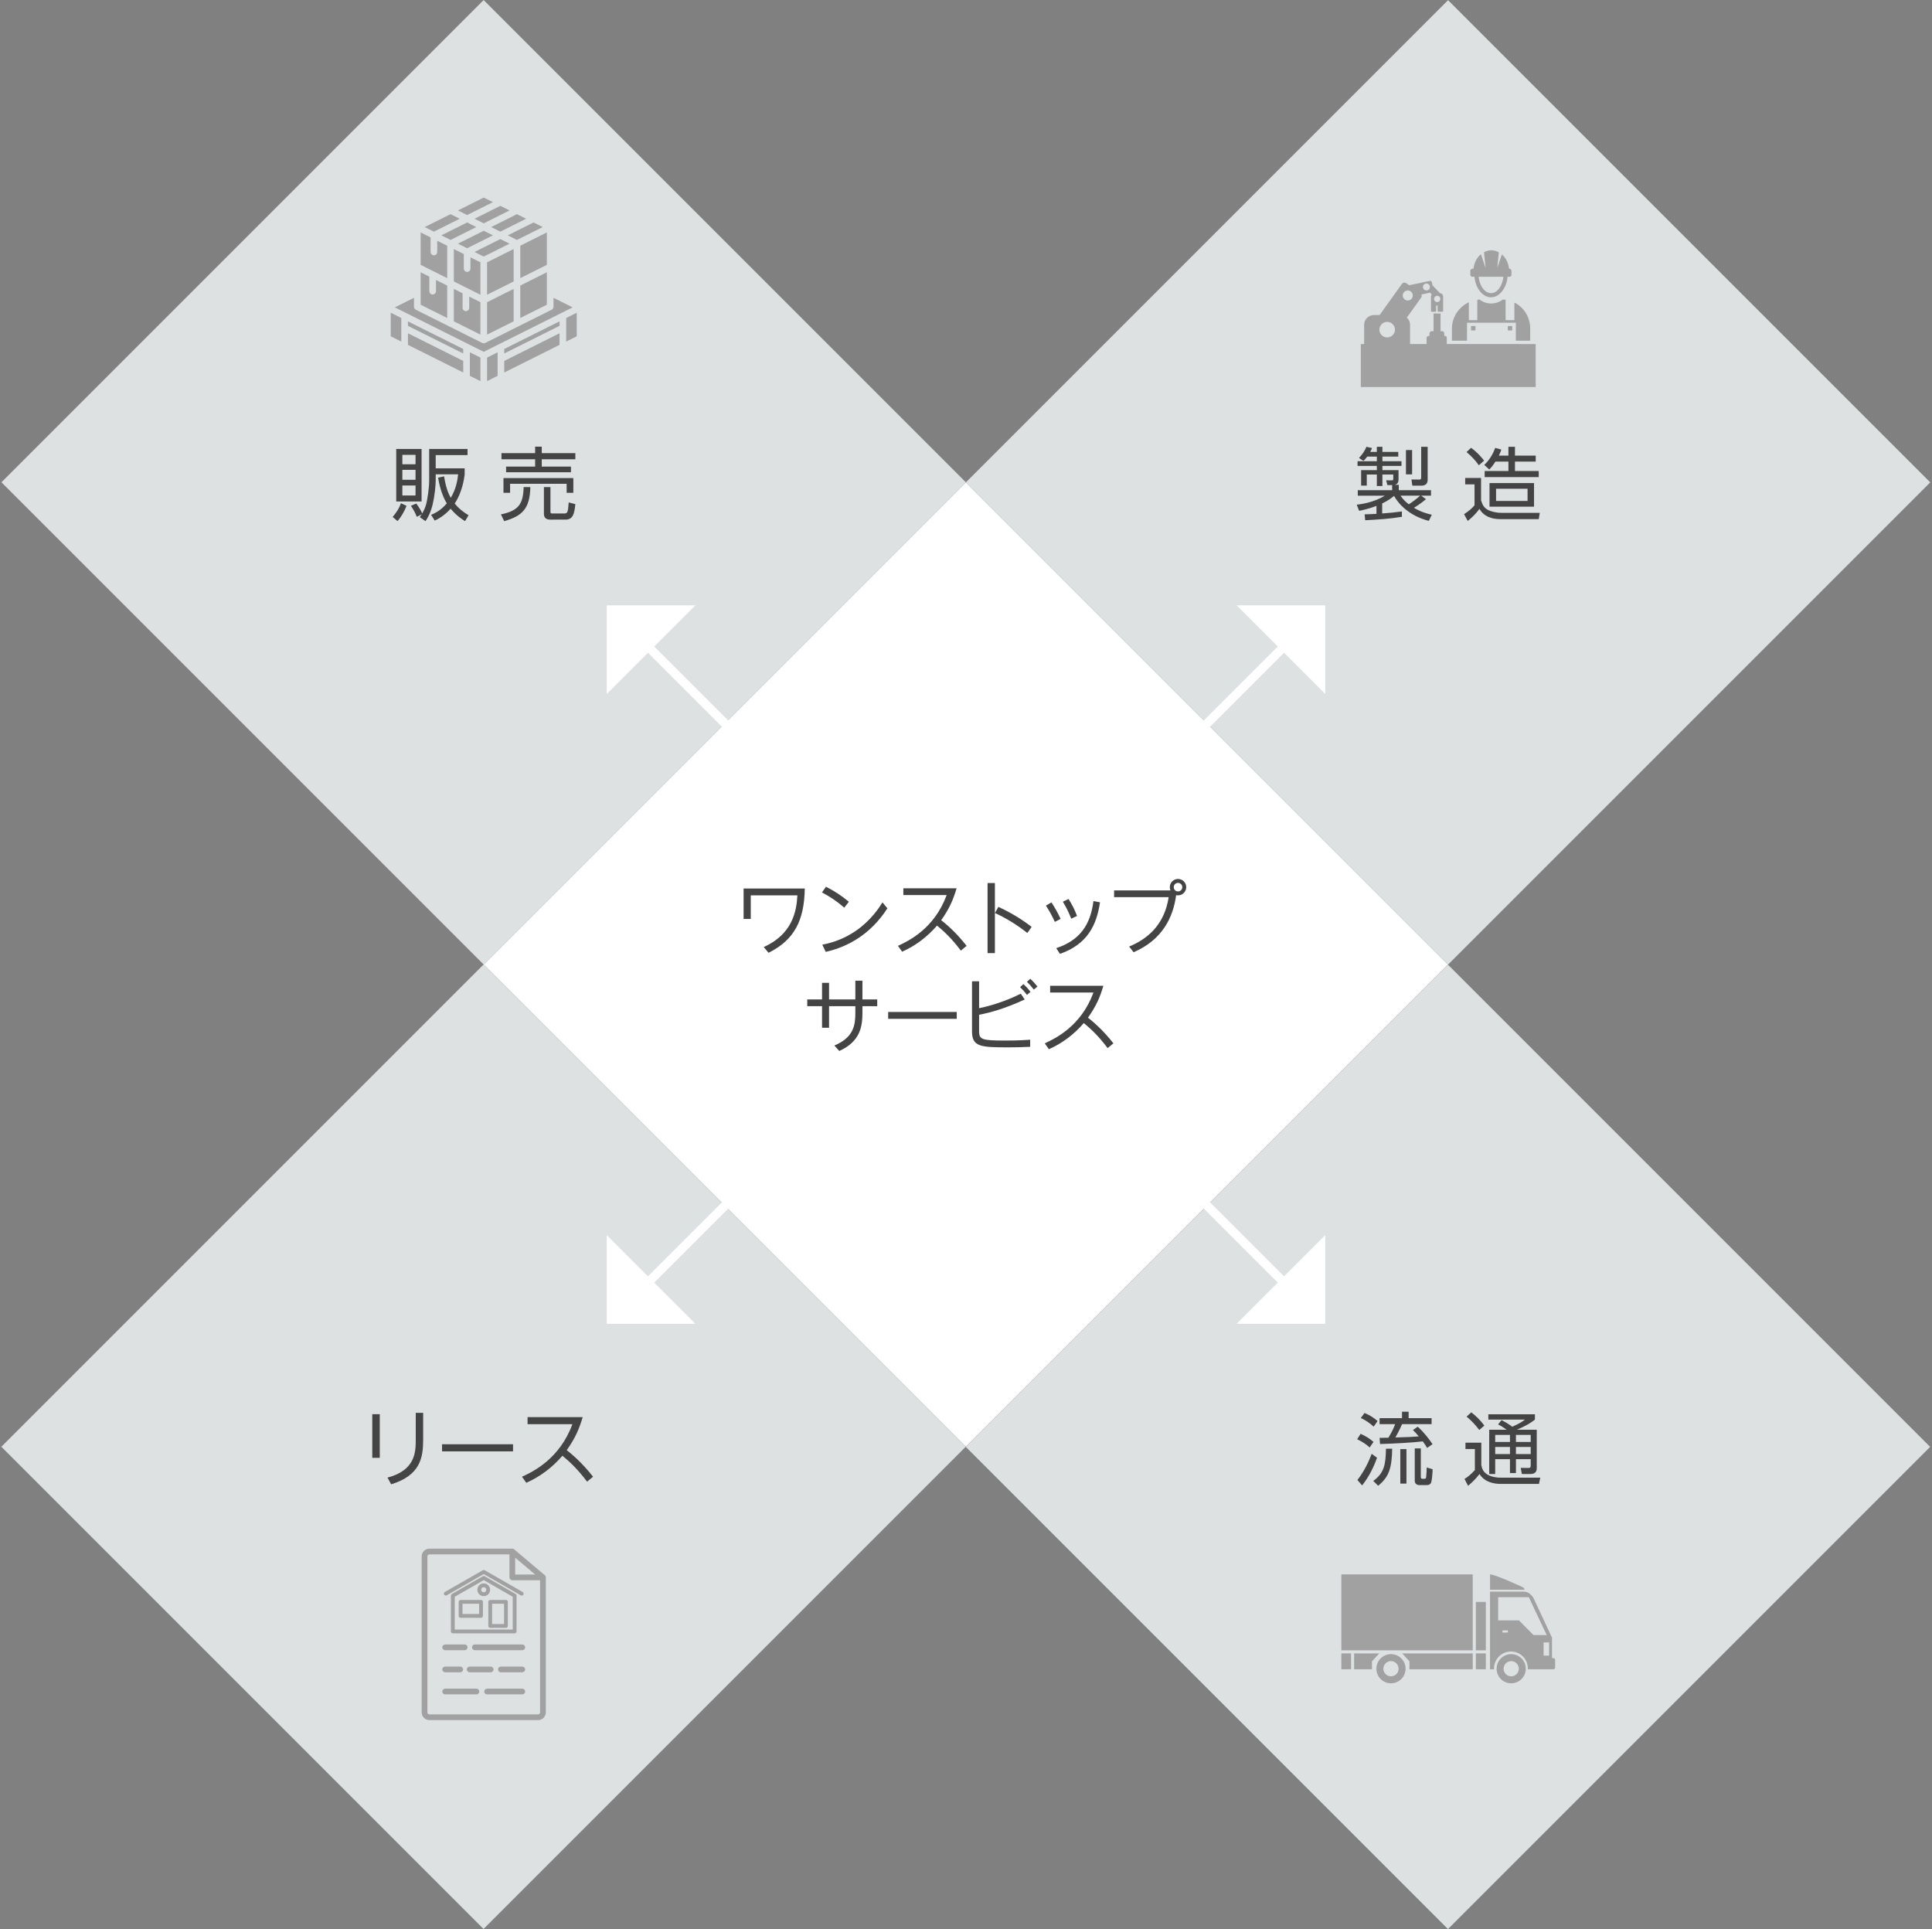 <?xml version="1.0" encoding="utf-8"?>
<!-- Generator: Adobe Illustrator 23.0.3, SVG Export Plug-In . SVG Version: 6.00 Build 0)  -->
<!DOCTYPE svg PUBLIC "-//W3C//DTD SVG 1.1//EN" "http://www.w3.org/Graphics/SVG/1.1/DTD/svg11.dtd">
<svg version="1.1" xmlns:x="http://ns.adobe.com/Extensibility/1.0/" xmlns:i="http://ns.adobe.com/AdobeIllustrator/10.0/" xmlns:graph="http://ns.adobe.com/Graphs/1.0/"
	 xmlns="http://www.w3.org/2000/svg" xmlns:xlink="http://www.w3.org/1999/xlink" x="0px" y="0px" viewBox="0 0 436 435.331"
	 style="enable-background:new 0 0 436 435.331;" xml:space="preserve">
<rect x="0" y="0" width="436" height="435.331" fill="#808080" stroke="none"/>
<style type="text/css">
	.st0{opacity:0;}
	.st1{fill:#FFFFFF;}
	.st2{fill:#DDE1E2;}
	.st3{fill:#FFFFFF;stroke:#FFFFFF;stroke-width:2;stroke-miterlimit:10;}
	.st4{fill:#A1A1A1;}
	.st5{fill:#444444;}
</style>
<g id="レイヤー_7">
	<rect x="-31.999" y="-1.834" class="st0" width="500" height="439"/>
</g>
<g id="レイヤー_6">
	<g>
		
			<rect x="141.044" y="140.709" transform="matrix(0.707 -0.707 0.707 0.707 -90.062 217.897)" class="st1" width="153.912" height="153.912"/>
	</g>
</g>
<g id="レイヤー_3">
	<g>
		
			<rect x="249.876" y="249.542" transform="matrix(0.707 -0.707 0.707 0.707 -135.142 326.739)" class="st2" width="153.913" height="153.913"/>
	</g>
	<g>
		
			<rect x="32.212" y="249.542" transform="matrix(0.707 -0.707 0.707 0.707 -198.895 172.824)" class="st2" width="153.913" height="153.913"/>
	</g>
	<g>
		
			<rect x="249.877" y="31.876" transform="matrix(0.707 -0.707 0.707 0.707 18.771 262.982)" class="st2" width="153.912" height="153.912"/>
	</g>
	<g>
		
			<rect x="32.212" y="31.876" transform="matrix(0.707 -0.707 0.707 0.707 -44.982 109.069)" class="st2" width="153.912" height="153.912"/>
	</g>
</g>
<g id="レイヤー_1">
	<polygon class="st1" points="136.935,156.6 136.935,136.599 156.935,136.599 	"/>
	<polygon class="st1" points="299.066,278.732 299.067,298.732 279.067,298.73 	"/>
	<line class="st3" x1="142.105" y1="141.77" x2="293.896" y2="293.561"/>
	<polygon class="st1" points="156.935,298.732 136.936,298.732 136.935,278.732 	"/>
	<polygon class="st1" points="279.067,136.601 299.067,136.6 299.066,156.599 	"/>
	<line class="st3" x1="142.105" y1="293.561" x2="293.896" y2="141.77"/>
</g>
<g id="レイヤー_4">
	<g>
		<path class="st4" d="M100.462,372.386h4.407c0.355,0,0.644-0.288,0.644-0.644c0-0.354-0.288-0.645-0.644-0.645h-4.407
			c-0.354,0-0.644,0.291-0.644,0.645C99.817,372.098,100.107,372.386,100.462,372.386z"/>
		<path class="st4" d="M117.873,371.097h-10.712c-0.357,0-0.644,0.291-0.644,0.645c0,0.355,0.286,0.644,0.644,0.644h10.712
			c0.354,0,0.641-0.288,0.641-0.644C118.514,371.388,118.227,371.097,117.873,371.097z"/>
		<path class="st4" d="M100.462,377.373h3.404c0.354,0,0.645-0.29,0.645-0.645c0-0.356-0.29-0.645-0.645-0.645h-3.404
			c-0.354,0-0.644,0.288-0.644,0.645C99.817,377.083,100.107,377.373,100.462,377.373z"/>
		<path class="st4" d="M105.998,377.373h4.728c0.356,0,0.645-0.29,0.645-0.645c0-0.356-0.288-0.645-0.645-0.645h-4.728
			c-0.357,0-0.646,0.288-0.646,0.645C105.352,377.083,105.641,377.373,105.998,377.373z"/>
		<path class="st4" d="M117.873,376.083h-4.837c-0.356,0-0.645,0.288-0.645,0.645c0,0.355,0.288,0.645,0.645,0.645h4.837
			c0.354,0,0.641-0.29,0.641-0.645C118.514,376.371,118.227,376.083,117.873,376.083z"/>
		<path class="st4" d="M107.521,381.069h-7.059c-0.354,0-0.644,0.288-0.644,0.646c0,0.355,0.29,0.645,0.644,0.645h7.059
			c0.356,0,0.644-0.289,0.644-0.645C108.164,381.357,107.875,381.069,107.521,381.069z"/>
		<path class="st4" d="M117.873,381.069h-7.955c-0.354,0-0.644,0.288-0.644,0.646c0,0.355,0.289,0.645,0.644,0.645h7.955
			c0.354,0,0.641-0.289,0.641-0.645C118.514,381.357,118.227,381.069,117.873,381.069z"/>
		<path class="st4" d="M123.162,355.858c-0.001-0.02-0.004-0.04-0.01-0.061c-0.005-0.019-0.012-0.037-0.018-0.059
			c-0.008-0.019-0.016-0.039-0.023-0.058c-0.008-0.021-0.019-0.037-0.027-0.056c-0.012-0.018-0.024-0.036-0.036-0.053
			c-0.011-0.017-0.023-0.031-0.038-0.046c-0.014-0.018-0.03-0.033-0.049-0.051c-0.006-0.005-0.01-0.012-0.017-0.018l-6.912-5.829
			c-0.009-0.008-0.018-0.01-0.026-0.018c-0.019-0.015-0.04-0.027-0.06-0.039c-0.017-0.011-0.032-0.021-0.05-0.028
			c-0.021-0.01-0.04-0.018-0.062-0.025c-0.019-0.008-0.039-0.014-0.059-0.021c-0.019-0.003-0.04-0.006-0.06-0.012
			c-0.024-0.001-0.047-0.003-0.069-0.004c-0.011-0.005-0.021-0.006-0.03-0.006H96.908c-0.963,0-1.747,0.784-1.747,1.748v35.191
			c0,0.963,0.783,1.747,1.747,1.747h24.518c0.963,0,1.748-0.784,1.748-1.747v-30.464c0-0.011-0.003-0.019-0.004-0.027
			C123.168,355.901,123.167,355.88,123.162,355.858z M116.26,351.507l4.505,3.799h-4.505V351.507z M121.426,386.873H96.908
			c-0.251,0-0.456-0.204-0.456-0.458v-35.191c0-0.252,0.205-0.458,0.456-0.458h18.062v5.186c0,0.354,0.289,0.646,0.646,0.646h6.267
			v29.818C121.883,386.669,121.679,386.873,121.426,386.873z"/>
		<path class="st4" d="M116.572,368.154v-8.074c0-0.157-0.083-0.299-0.217-0.375l-6.974-4.002c-0.133-0.078-0.297-0.078-0.429,0
			l-6.975,4.002c-0.134,0.076-0.217,0.218-0.217,0.375v8.074c0,0.235,0.193,0.429,0.431,0.429h13.95
			C116.38,368.583,116.572,368.39,116.572,368.154z M115.712,367.723h-13.09v-7.396l6.545-3.754l6.545,3.754V367.723z"/>
		<path class="st4" d="M100.813,360.004l8.354-4.794l8.354,4.794c0.067,0.037,0.141,0.057,0.214,0.057
			c0.148,0,0.294-0.078,0.372-0.216c0.118-0.203,0.049-0.468-0.159-0.588l-8.566-4.914c-0.133-0.077-0.297-0.077-0.429,0
			l-8.568,4.914c-0.206,0.12-0.277,0.385-0.159,0.588C100.343,360.051,100.608,360.121,100.813,360.004z"/>
		<path class="st4" d="M108.554,361.049h-4.611c-0.235,0-0.43,0.191-0.43,0.428v3.176c0,0.238,0.194,0.43,0.43,0.43h4.611
			c0.237,0,0.429-0.191,0.429-0.43v-3.176C108.982,361.24,108.791,361.049,108.554,361.049z M108.125,364.22h-3.752v-2.312h3.752
			V364.22z"/>
		<path class="st4" d="M110.201,361.477v5.441c0,0.237,0.192,0.43,0.431,0.43h3.546c0.237,0,0.431-0.192,0.431-0.43v-5.441
			c0-0.236-0.193-0.428-0.431-0.428h-3.546C110.394,361.049,110.201,361.24,110.201,361.477z M111.062,361.907h2.687v4.58h-2.687
			V361.907z"/>
		<path class="st4" d="M107.729,358.75c0,0.791,0.646,1.438,1.438,1.438s1.439-0.647,1.439-1.438c0-0.796-0.646-1.441-1.439-1.441
			S107.729,357.954,107.729,358.75z M109.746,358.75c0,0.318-0.259,0.578-0.579,0.578c-0.32,0-0.581-0.26-0.581-0.578
			c0-0.322,0.261-0.581,0.581-0.581C109.487,358.169,109.746,358.43,109.746,358.75z"/>
	</g>
	<g>
		<path class="st4" d="M332.304,62.461h0.445c0.236,2.571,1.818,4.629,3.734,4.629c1.914,0,3.494-2.058,3.734-4.629h0.445
			c0.258,0,0.432-0.203,0.432-0.46v-0.852c0-0.259-0.174-0.512-0.432-0.512h-0.103c-0.156-1.328-0.76-2.47-1.623-3.231l-1.045,3.071
			l0.363-3.537c-0.438-0.245-0.918-0.395-1.424-0.435c-0.113-0.016-0.23-0.026-0.348-0.026c-0.24,0-0.475,0.038-0.703,0.1
			c-0.307,0.071-0.602,0.182-0.883,0.332l0.367,3.581l-1.061-3.131c-0.893,0.758-1.52,1.868-1.68,3.277h-0.221
			c-0.258,0-0.494,0.253-0.494,0.512v0.852C331.81,62.258,332.044,62.461,332.304,62.461z M339.274,62.461
			c-0.213,2.072-1.383,3.689-2.791,3.689c-1.414,0-2.582-1.617-2.795-3.689H339.274z"/>
		<rect x="331.976" y="73.571" class="st4" width="0.994" height="0.993"/>
		<rect x="340.265" y="73.571" class="st4" width="0.994" height="0.993"/>
		<path class="st4" d="M331.064,72.825h11.023v4.062h3.236v-2.747c0-2.575-1.412-4.795-3.566-5.871v3.976h-1.99v-4.59
			c-0.164-0.03-0.41-0.054-0.623-0.065c-0.721,0.559-1.633,0.893-2.633,0.893c-1.002,0-1.9-0.334-2.623-0.893
			c-0.178,0.012-0.338,0.032-0.504,0.053v4.603h-1.908v-4.034c-2.238,1.055-3.814,3.308-3.814,5.93v2.747h3.4L331.064,72.825
			L331.064,72.825z"/>
		<path class="st4" d="M326.501,77.635v-1.378c0-0.247-0.139-0.447-0.381-0.447h-0.199v-0.624c0-0.245-0.221-0.455-0.467-0.455
			h-0.361v-3.979h-1.578v3.979h-0.389c-0.244,0-0.523,0.21-0.523,0.455v0.624h-0.211c-0.246,0-0.449,0.2-0.449,0.447v1.378h-3.73
			V73.3c0-0.646-0.281-1.227-0.727-1.624l3.227-4.517c0.15-0.215,0.166-0.485,0.062-0.707l1.957-0.406l0.371,0.383
			c-0.102,0.122-0.166,0.276-0.166,0.448v1.034v0.297V70.2c0,0.06,0.055,0.137,0.117,0.137h0.961c0.06,0,0.084-0.076,0.084-0.137
			v-1.271h0.328V70.2c0,0.06,0.117,0.137,0.176,0.137h0.961c0.064,0,0.109-0.076,0.109-0.137v-1.992v-0.297v-1.034
			c0-0.383-0.309-0.694-0.688-0.702l-1.717-1.785l-0.152-0.735c-0.041-0.187-0.223-0.305-0.408-0.268l-4.705,0.976l-0.639-0.456
			c-0.316-0.226-0.754-0.174-0.979,0.143l-5.039,7.037h-1.291c-1.205,0-2.207,1.014-2.207,2.215v4.334h-0.747v9.7h39.461v-9.7
			H326.501z M324.339,66.755c0.391,0,0.707,0.316,0.707,0.707c0,0.393-0.316,0.708-0.707,0.708c-0.391,0-0.707-0.315-0.707-0.708
			C323.632,67.071,323.948,66.755,324.339,66.755z M321.911,63.977c0.432,0,0.781,0.352,0.781,0.786c0,0.432-0.35,0.783-0.781,0.783
			c-0.438,0-0.785-0.352-0.785-0.783C321.126,64.328,321.474,63.977,321.911,63.977z M313.046,76.146
			c-0.971,0-1.758-0.787-1.758-1.756c0-0.972,0.787-1.758,1.758-1.758s1.756,0.786,1.756,1.758
			C314.802,75.358,314.017,76.146,313.046,76.146z M316.561,66.68c0-0.626,0.508-1.134,1.135-1.134c0.625,0,1.131,0.508,1.131,1.134
			c0,0.625-0.506,1.133-1.131,1.133C317.069,67.812,316.561,67.305,316.561,66.68z"/>
	</g>
	<g>
		<path class="st4" d="M88.179,70.575l2.384,1.19v5.311l-2.384-1.192V70.575z M104.536,79.767l-12.475-6.237v-1.014l12.475,6.237
			V79.767z M92.062,75.206l12.475,6.237v2.618l-12.475-6.237V75.206z M106.035,79.504l2.384,1.19v5.31l-2.384-1.191V79.504z
			 M109.917,80.694l2.383-1.19v5.309l-2.383,1.191V80.694z M126.273,73.529l-12.475,6.237v-1.014l12.475-6.237V73.529z
			 M113.798,81.443l12.475-6.237v2.618l-12.475,6.237V81.443z M127.774,71.766l2.382-1.19v5.309l-2.382,1.192V71.766z
			 M101.67,48.328l2.073,1.035l-5.819,2.91l-2.071-1.036L101.67,48.328z M114.987,47.487l-5.819,2.911l-2.072-1.035l5.819-2.91
			L114.987,47.487z M118.734,49.363l-5.819,2.91l-2.07-1.036l5.817-2.909L118.734,49.363z M122.481,51.237l-5.819,2.91l-2.071-1.037
			l5.82-2.908L122.481,51.237z M123.409,59.77l-5.996,2.997v-7.318l5.996-2.999V59.77z M102.42,63.517v-7.318l2.25,1.125v3.283
			c0,0.414,0.336,0.75,0.75,0.75c0.414,0,0.748-0.336,0.748-0.75v-2.534l2.251,1.123v7.319L102.42,63.517z M99.6,53.11l5.82-2.908
			l2.07,1.035l-5.82,2.91L99.6,53.11z M111.239,53.11l-0.158,0.08l-5.661,2.83l-2.072-1.034l5.82-2.911L111.239,53.11z
			 M107.096,56.859l4.655-2.328l1.164-0.581l2.072,1.036l-5.819,2.908L107.096,56.859z M109.917,60.23v-1.035l5.998-2.997v7.318
			l-5.998,2.998V60.23z M97.174,53.574v3.285c0,0.415,0.335,0.75,0.75,0.75c0.414,0,0.75-0.335,0.75-0.75v-2.534l2.247,1.123v7.318
			l-5.996-2.997v-7.32L97.174,53.574z M94.925,61.445l1.968,0.983v3.284c0,0.414,0.336,0.75,0.748,0.75
			c0.417,0,0.75-0.336,0.75-0.75v-2.534l2.53,1.265v7.319l-5.996-2.999V61.445z M102.42,65.192l1.969,0.984v3.284
			c0,0.412,0.336,0.748,0.751,0.748c0.412,0,0.749-0.336,0.749-0.748v-2.535l2.53,1.266v7.317l-5.999-2.996V65.192z M109.917,69.227
			v-1.035l5.998-2.999v7.32l-5.998,2.996V69.227z M117.413,64.443l5.996-2.998v7.318l-5.996,2.999V64.443z M109.168,44.58
			l2.073,1.035l-5.821,2.91l-2.072-1.038L109.168,44.58z M93.427,67.2v2.026c0,0.283,0.16,0.544,0.413,0.672l7.498,3.746l7.495,3.75
			c0.01,0.003,0.022,0.002,0.033,0.007c0.189,0.096,0.412,0.096,0.603,0c0.01-0.005,0.023-0.004,0.033-0.007l7.495-3.75l7.497-3.746
			c0.255-0.128,0.414-0.389,0.414-0.672V67.2l4.319,2.161l-20.06,10.032L89.105,69.361L93.427,67.2z"/>
	</g>
	<g>
		<path class="st4" d="M343.364,358.044c0,0-5.918-2.748-7.107-2.764v3.474h7.756C344.013,358.754,344.12,358.307,343.364,358.044z"
			/>
		<rect x="333.061" y="361.49" class="st4" width="2.25" height="10.928"/>
		<rect x="333.061" y="373.109" class="st4" width="2.25" height="3.578"/>
		<path class="st4" d="M341.034,373.276c-1.816,0-3.291,1.473-3.291,3.294c0,1.815,1.475,3.287,3.291,3.287
			c1.82,0,3.295-1.472,3.295-3.287C344.329,374.749,342.854,373.276,341.034,373.276z M341.034,378.285
			c-0.945,0.004-1.715-0.767-1.715-1.715c0-0.951,0.768-1.72,1.715-1.72c0.951,0,1.719,0.769,1.719,1.72
			C342.753,377.518,341.985,378.285,341.034,378.285z"/>
		<path class="st4" d="M350.245,374.139v-4.57l-4.172-8.938c0,0-0.793-1.459-2.184-1.459h-7.633v13.84v3.678h0.914
			c-0.002-0.066-0.01-0.128-0.01-0.194c0-2.105,1.709-3.814,3.816-3.814c2.107,0,3.816,1.71,3.816,3.814
			c0,0.066-0.008,0.128-0.014,0.194h5.777c0,0,0.398,0.047,0.398-0.547v-1.59C350.956,374.552,351.024,374.167,350.245,374.139z
			 M340.284,368.4h-1.225v-0.471h1.225V368.4z M342.794,365.661h-4.701v-5.229h6.92l4.039,8.541h-2.98L342.794,365.661z
			 M349.593,373.609h-1.242v-2.98h1.242V373.609z"/>
		<path class="st4" d="M313.909,373.276c-1.82,0-3.295,1.473-3.295,3.294c0,1.815,1.475,3.287,3.295,3.287
			c1.818,0,3.293-1.472,3.293-3.287C317.202,374.749,315.728,373.276,313.909,373.276z M313.909,378.285
			c-0.949,0.004-1.719-0.767-1.719-1.715c0-0.951,0.768-1.72,1.719-1.72c0.951,0,1.715,0.769,1.715,1.72
			C315.624,377.518,314.86,378.285,313.909,378.285z"/>
		<polygon class="st4" points="325.448,373.109 321.622,373.109 316.435,373.109 318.073,374.898 318.073,376.688 321.622,376.688 
			325.448,376.688 332.358,376.688 332.358,373.109 		"/>
		<polygon class="st4" points="308.81,373.109 307.681,373.109 305.586,373.109 305.586,376.688 307.681,376.688 308.81,376.688 
			309.616,376.688 309.616,374.898 311.257,373.109 		"/>
		<rect x="302.707" y="355.28" class="st4" width="29.651" height="17.138"/>
		<rect x="302.707" y="373.109" class="st4" width="2.195" height="3.578"/>
	</g>
</g>
<g id="レイヤー_5">
	<g>
		<g>
			<g>
				<path class="st5" d="M316.37,116.625c-2.646,0.432-4.896,0.594-8.281,0.774l-0.126-1.332c0.702-0.018,1.351-0.036,2.665-0.108
					v-1.8c-1.711,0.666-3.114,0.954-3.906,1.116l-0.54-1.386c0.666-0.072,3.76-0.432,6.334-2.035h-6.1v-1.24h7.756v-1.154h-1.08
					l-0.27-1.078l1.279,0.018c0.215,0,0.324-0.054,0.324-0.343v-0.974h-2.451v2.592h-1.258v-2.592h-2.27v2.502h-1.276v-3.49h3.545
					v-0.956h-4.355v-1.06h4.355v-1.046h-2.162c-0.413,0.559-0.628,0.739-0.862,0.974l-1.007-0.667
					c0.612-0.63,1.276-1.493,1.672-2.519l1.279,0.288c-0.145,0.342-0.234,0.558-0.414,0.864h1.494v-1.152h1.258v1.152h3.582v1.06
					h-3.582v1.046h4.303v1.06h-4.303v0.956h3.637v2.106c0,0.971-0.539,1.114-0.826,1.204l0.881,0.001v1.207h7.271v1.24h-2.213
					l1.08,0.792c-0.846,0.702-1.746,1.368-2.719,1.944c1.748,1.044,3.238,1.386,4.031,1.566l-0.666,1.386
					c-4.553-1.152-6.984-4.015-7.846-5.635c-0.594,0.486-1.225,0.99-2.684,1.71v2.25c1.242-0.072,3.186-0.27,4.445-0.45
					L316.37,116.625z M316.081,111.854c0.199,0.324,0.631,1.026,1.854,1.945c0.701-0.432,1.729-1.207,2.557-1.945H316.081z
					 M318.673,101.56v5.488h-1.385v-5.488H318.673z M322.183,100.822v7.469c0,0.936-0.594,1.296-1.367,1.296h-2.09l-0.197-1.386
					l1.73,0.018c0.377,0,0.467-0.09,0.467-0.486v-6.911H322.183z"/>
			</g>
			<g>
				<path class="st5" d="M334.236,107.859v5.041c0.234,0.719,0.486,1.618,1.566,2.177c0.666,0.343,1.854,0.649,2.898,0.649h8.783
					l-0.233,1.42h-8.712c-1.998,0-3.744-0.665-4.662-2.321c-0.792,1.082-1.548,1.836-2.646,2.735l-0.828-1.528
					c1.062-0.72,1.836-1.333,2.358-2.017v-4.715h-2.106v-1.44H334.236z M333.732,104.997c-0.792-1.117-1.565-1.961-2.771-2.987
					l1.025-0.954c1.62,1.17,2.628,2.501,2.935,2.896L333.732,104.997z M340.411,102.82v-1.998h1.476v1.998h4.68v1.348h-4.68v2.126
					h5.364v1.366h-12.204v-1.366h5.364v-2.126h-2.935c-0.666,1.045-1.008,1.388-1.386,1.784l-1.134-1.045
					c1.422-1.296,2.16-2.968,2.466-3.833l1.386,0.378c-0.107,0.342-0.18,0.594-0.558,1.368H340.411z M346.188,114.337h-10.044
					v-5.326h10.044V114.337z M344.73,110.288h-7.109v2.756h7.109V110.288z"/>
			</g>
		</g>
	</g>
	<g>
		<g>
			<g>
				<path class="st5" d="M309.101,326.634c-0.918-0.811-1.655-1.278-2.825-1.854l0.774-1.224c1.17,0.521,1.909,0.99,2.917,1.818
					L309.101,326.634z M306.33,333.978c1.458-1.836,2.574-4.158,3.222-5.904l1.205,0.883c-0.666,1.89-1.727,4.193-3.365,6.245
					L306.33,333.978z M310.001,321.936c-0.936-0.846-1.854-1.458-2.897-1.944l0.828-1.134c1.331,0.54,2.196,1.17,2.952,1.818
					L310.001,321.936z M309.911,334.193c2.449-1.817,2.809-3.636,2.861-7.271h1.404c-0.072,4.266-0.684,6.372-3.168,8.352
					L309.911,334.193z M319.937,321.953c1.387,1.225,2.719,2.971,3.35,3.942l-1.225,0.846c-0.27-0.468-0.521-0.863-0.973-1.476
					c-2.357,0.288-6.803,0.521-9.646,0.594l-0.109-1.386c0.09,0,1.764-0.036,1.998-0.036c0.99-1.62,1.35-2.61,1.512-3.06h-3.51
					v-1.351h5.059v-1.458h1.494v1.458h5.184v1.351h-6.66c-0.594,1.386-1.332,2.699-1.512,3.006c2.557-0.072,3.744-0.108,5.273-0.252
					c-0.594-0.721-0.936-1.062-1.314-1.422L319.937,321.953z M317.399,334.787h-1.387v-7.775h1.387V334.787z M320.64,333.294
					c0,0.107,0,0.414,0.342,0.414h0.469c0.359,0,0.377-0.217,0.414-0.612c0.07-0.666,0.07-1.116,0.107-1.944l1.332,0.396
					c0,0.863-0.18,2.483-0.289,2.861c-0.07,0.217-0.215,0.721-1.025,0.721h-1.656c-0.611,0-1.062-0.343-1.062-0.973v-7.308h1.369
					V333.294z"/>
			</g>
			<g>
				<path class="st5" d="M334.294,325.554v5.04c0.107,0.576,0.288,1.495,1.35,2.143c1.008,0.63,2.521,0.721,2.79,0.721h9.162
					l-0.288,1.401h-8.604c-1.477,0-3.601-0.306-4.823-2.229c-0.701,0.953-1.745,1.978-2.573,2.661l-0.81-1.546
					c0.72-0.449,1.313-0.899,2.34-1.998v-4.753h-2.124v-1.439H334.294z M333.826,322.692c-0.719-0.973-1.744-2.107-2.86-3.024
					l1.062-0.953c0.936,0.72,1.888,1.563,2.95,2.987L333.826,322.692z M346.804,322.639v8.604c0,0.574-0.126,1.383-1.401,1.383
					h-1.964l-0.252-1.383l1.747,0.018c0.307,0,0.505-0.054,0.505-0.541v-1.441h-3.333v3.133h-1.348v-3.133h-3.332v3.348h-1.348
					v-9.987h3.941c-0.648-0.469-1.225-0.847-1.945-1.207l0.793-0.973c0.684,0.36,1.459,0.792,2.412,1.495
					c1.691-0.739,2.34-1.207,2.862-1.604h-8.262v-1.204h10.511v1.204c-0.952,0.757-1.781,1.279-4.068,2.288H346.804z
					 M340.758,323.807h-3.332v1.586h3.332V323.807z M340.758,326.524h-3.332v1.604h3.332V326.524z M345.438,323.807h-3.333v1.586
					h3.333V323.807z M345.438,326.524h-3.333v1.604h3.333V326.524z"/>
			</g>
		</g>
	</g>
	<g>
		<g>
			<g>
				<path class="st5" d="M85.705,319.13v9.846h-1.692v-9.846H85.705z M95.497,318.824v5.994c0,4.14-0.63,8.1-7.218,10.134
					l-0.828-1.512c6.3-1.675,6.372-5.742,6.372-8.641v-5.976H95.497z"/>
			</g>
			<g>
				<path class="st5" d="M115.782,325.916v1.602h-16.02v-1.602H115.782z"/>
			</g>
			<g>
				<path class="st5" d="M132.486,334.358c-2.196-2.935-4.05-4.608-5.562-5.851c-2.25,2.61-5.004,4.716-8.154,6.103l-0.972-1.368
					c2.61-1.188,8.514-4.086,11.376-11.862h-10.116v-1.584h12.438c-0.792,2.646-1.62,4.645-3.6,7.452
					c1.026,0.81,3.33,2.664,5.94,5.994L132.486,334.358z"/>
			</g>
		</g>
	</g>
	<g>
		<g>
			<g>
				<path class="st5" d="M88.608,116.649c0.45-0.504,1.386-1.656,1.872-3.096l1.26,0.594c-0.396,1.098-1.206,2.538-2.034,3.438
					L88.608,116.649z M95.14,101.315v11.842h-5.722v-11.842H95.14z M93.774,102.646h-2.972v2.126h2.972V102.646z M93.774,106.029
					h-2.972v2.234h2.972V106.029z M93.774,109.557h-2.972v2.252h2.972V109.557z M96.852,101.315h8.656v1.384h-7.182v2.989h6.534
					v1.422c-0.126,0.954-0.575,4.051-2.248,6.515c1.134,1.404,2.392,2.196,3.13,2.646l-0.792,1.332
					c-0.737-0.468-1.96-1.26-3.256-2.808c-1.459,1.638-2.863,2.34-3.583,2.682l-0.827-1.296c0.737-0.306,2.159-0.936,3.545-2.592
					c-0.576-0.935-1.458-2.752-1.962-5.795l1.351-0.306c0.396,2.431,0.882,3.763,1.513,4.842c1.188-2.016,1.495-3.834,1.657-5.292
					h-5.061v1.35c0,1.134-0.233,3.511-0.665,5.345c-0.396,1.71-1.043,3.024-1.638,3.87l-1.296-0.918
					c0.215-0.27,0.305-0.396,0.467-0.648l-1.132,0.594c-0.45-1.206-1.134-2.196-1.333-2.484l1.207-0.522
					c0.593,0.738,1.15,1.782,1.348,2.25c0.721-1.314,1.01-2.07,1.352-4.679c0.09-0.648,0.216-1.837,0.216-2.861V101.315z"/>
			</g>
			<g>
				<path class="st5" d="M113.044,116.075c4.104-0.828,5.022-2.467,5.13-6.156h1.512c-0.108,4.877-1.836,6.533-5.904,7.684
					L113.044,116.075z M120.766,102.251v-1.458h1.494v1.458h7.578v1.384h-7.578v1.658h6.588v1.276h-14.634v-1.276h6.552v-1.658
					h-7.596v-1.384H120.766z M129.388,107.886v3.328h-1.512v-2.034h-12.762v2.034h-1.494v-3.328H129.388z M124.222,117.261
					c-1.008,0-1.476-0.431-1.476-1.348v-5.994h1.476v5.454c0,0.378,0.018,0.504,0.432,0.504h2.484c0.918,0,1.026-0.018,1.206-2.503
					l1.494,0.396c-0.216,2.287-0.576,3.491-2.25,3.491H124.222z"/>
			</g>
		</g>
	</g>
	<g>
		<g>
			<g>
				<path class="st5" d="M181.618,200.503c-0.122,7.338-2.435,11.634-8.173,14.503l-1.096-1.287c6.469-2.921,7.408-8.034,7.6-11.668
					h-10.521v5.321h-1.617v-6.869H181.618z"/>
			</g>
			<g>
				<path class="st5" d="M190.522,204.833c-2-1.756-3.826-2.817-5.026-3.443l0.904-1.287c2.052,1.043,3.547,2.052,5.165,3.391
					L190.522,204.833z M200.26,204.973c-3.722,5.791-8.852,8.695-13.912,9.825l-0.782-1.617c2.852-0.557,5.269-1.548,7.651-3.182
					c3.339-2.313,5.182-5.165,5.93-6.365L200.26,204.973z"/>
			</g>
			<g>
				<path class="st5" d="M216.834,214.52c-2.122-2.834-3.913-4.452-5.374-5.651c-2.174,2.521-4.834,4.556-7.878,5.895l-0.939-1.322
					c2.521-1.147,8.226-3.947,10.991-11.46h-9.773v-1.53h12.017c-0.765,2.556-1.565,4.487-3.478,7.2
					c0.991,0.782,3.217,2.574,5.739,5.791L216.834,214.52z"/>
			</g>
			<g>
				<path class="st5" d="M224.52,199.269v15.808h-1.652v-15.808H224.52z M231.841,210.538c-1.304-1.009-3.722-2.852-7.304-4.504
					l0.765-1.391c3.965,1.826,6.434,3.704,7.512,4.521L231.841,210.538z"/>
			</g>
			<g>
				<path class="st5" d="M237.284,203.634c0.8,1.234,1.408,2.312,2.069,3.721l-1.304,0.678c-0.748-1.652-1.374-2.678-2.018-3.669
					L237.284,203.634z M248.24,203.616c-0.748,5.078-2.782,9.46-9.043,11.634l-0.834-1.287c5.287-1.756,7.704-5.182,8.399-10.625
					L248.24,203.616z M241.145,202.869c0.852,1.356,1.391,2.435,1.913,3.826l-1.304,0.626c-0.678-1.687-1.148-2.574-1.896-3.843
					L241.145,202.869z"/>
			</g>
			<g>
				<path class="st5" d="M254.813,213.598c4.104-1.669,7.999-4.904,8.921-11.147h-12.312v-1.513h12.729
					c-0.052-0.139-0.156-0.382-0.156-0.748c0-1.043,0.869-1.843,1.843-1.843c1.026,0,1.861,0.834,1.861,1.843
					c0,0.991-0.8,1.861-1.861,1.861c-0.209,0-0.331-0.035-0.417-0.052c-0.644,4.921-3.043,10.069-9.599,12.886L254.813,213.598z
					 M264.882,200.19c0,0.557,0.435,0.974,0.957,0.974c0.557,0,0.974-0.452,0.974-0.974c0-0.522-0.435-0.957-0.974-0.957
					C265.334,199.234,264.882,199.634,264.882,200.19z"/>
			</g>
			<g>
				<path class="st5" d="M185.514,221.791h1.583v3.739h5.93v-4.226h1.6v4.226h3.339v1.53h-3.339v1.461
					c0,2.887-0.365,6.486-5.234,8.643l-1.096-1.234c4.469-1.861,4.73-4.765,4.73-7.408v-1.461h-5.93v4.869h-1.583v-4.869h-3.339
					v-1.53h3.339V221.791z"/>
			</g>
			<g>
				<path class="st5" d="M215.912,228.364v1.548h-15.477v-1.548H215.912z"/>
			</g>
			<g>
				<path class="st5" d="M231.25,225.547c-4.469,2.069-7.86,2.991-10.295,3.443v3.704c0,1.861,0.54,2.122,5.861,2.122
					c0.974,0,2.974,0,5.669-0.191v1.6c-2.087,0.087-2.939,0.122-4.921,0.122c-6.226,0-8.208-0.104-8.208-3.6v-11.304h1.6v6.069
					c4.191-0.87,7.46-2.313,9.408-3.27L231.25,225.547z M230.954,222.069c0.939,0.869,1.339,1.408,1.6,1.756l-0.8,0.695
					c-0.521-0.713-0.974-1.2-1.548-1.756L230.954,222.069z M232.502,220.869c0.678,0.626,1.043,1.043,1.617,1.756l-0.817,0.696
					c-0.644-0.835-0.887-1.113-1.548-1.756L232.502,220.869z"/>
			</g>
			<g>
				<path class="st5" d="M249.961,236.52c-2.122-2.834-3.913-4.452-5.374-5.651c-2.174,2.521-4.834,4.556-7.878,5.895l-0.939-1.322
					c2.521-1.147,8.226-3.947,10.991-11.46h-9.773v-1.53h12.017c-0.765,2.556-1.565,4.487-3.478,7.2
					c0.991,0.782,3.217,2.574,5.739,5.791L249.961,236.52z"/>
			</g>
		</g>
	</g>
</g>
</svg>
